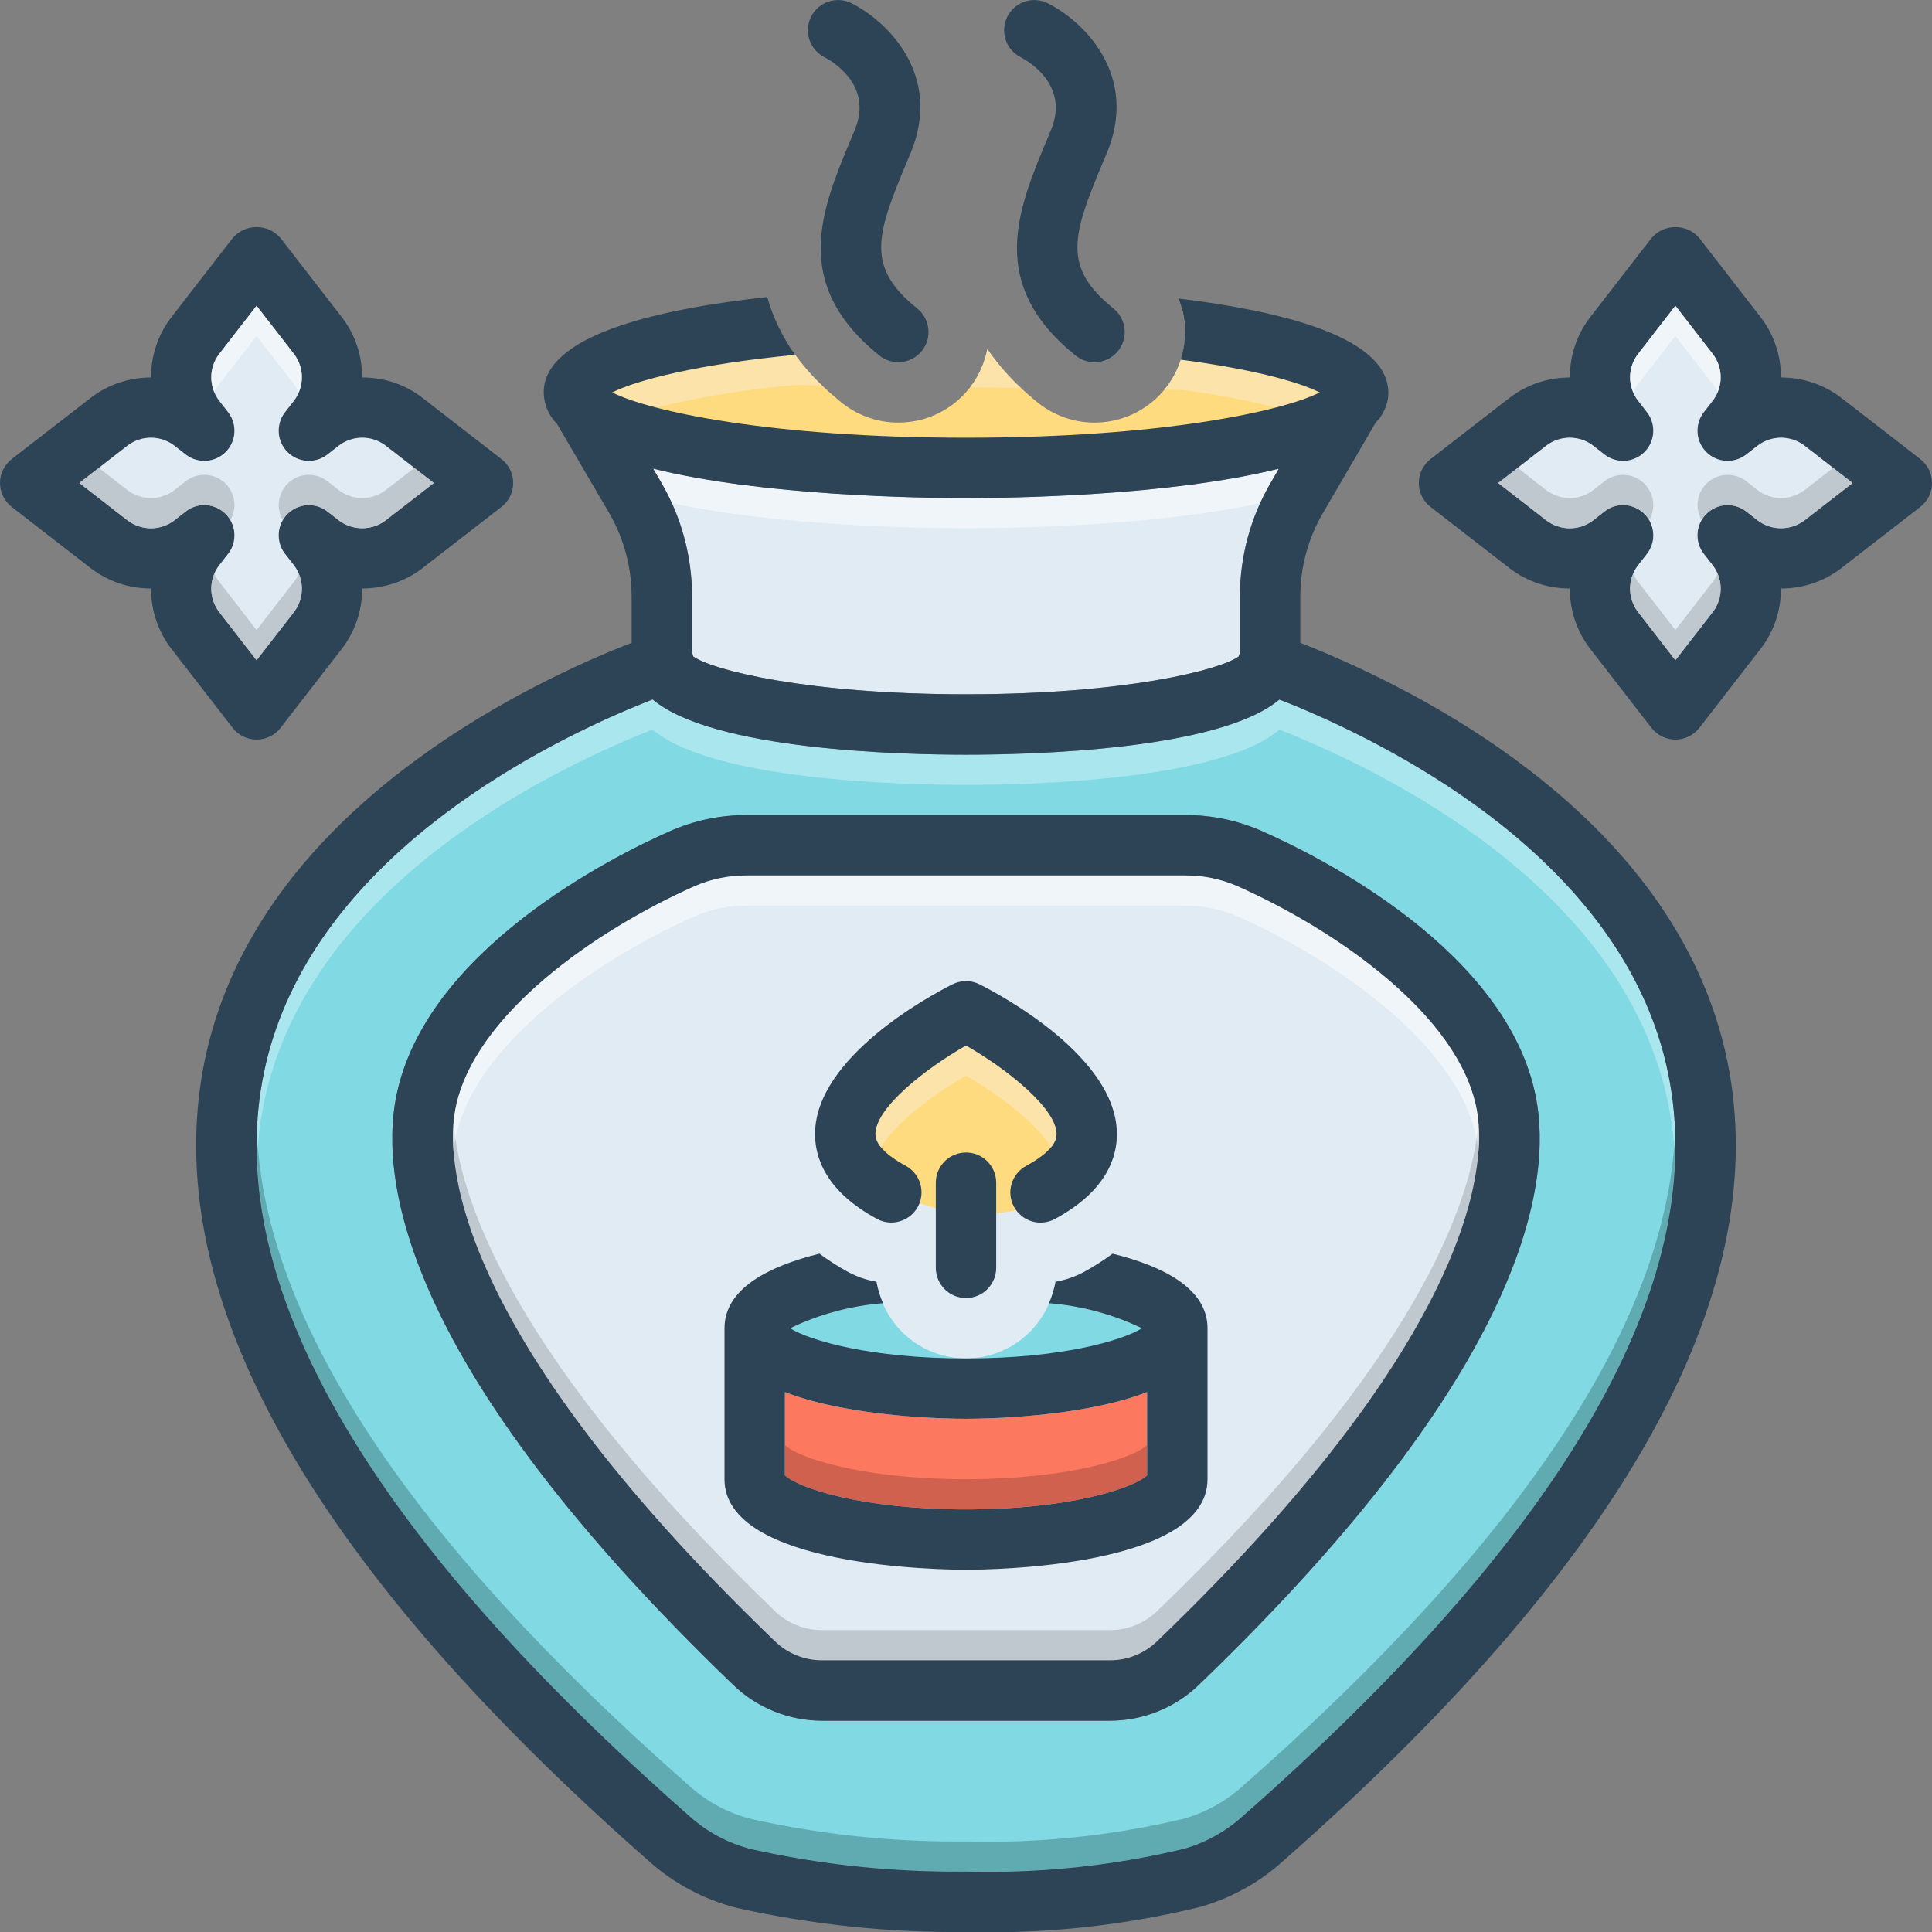 <?xml version="1.0" encoding="UTF-8"?> <svg xmlns="http://www.w3.org/2000/svg" viewBox="0 0 30 30" fill="none"><rect x="0" y="0" width="30" height="30" fill="#808080" stroke="none"/><g clip-path="url(#clip0_2445_1014)"><path d="M21.029 5.857C21.029 6.562 18.298 7.134 14.93 7.134C11.564 7.134 8.834 6.562 8.834 5.857C8.834 5.379 10.088 4.962 11.944 4.744C12.016 4.96 12.116 5.165 12.242 5.355C12.39 5.585 12.565 5.796 12.764 5.984C12.858 6.075 12.959 6.162 13.067 6.251C13.211 6.367 13.376 6.453 13.553 6.505C13.731 6.558 13.916 6.574 14.1 6.554C14.284 6.535 14.462 6.479 14.624 6.39C14.786 6.301 14.929 6.182 15.045 6.037C15.052 6.03 15.057 6.021 15.064 6.014C15.198 5.839 15.29 5.635 15.331 5.419C15.482 5.639 15.656 5.841 15.851 6.023C15.933 6.098 16.02 6.176 16.114 6.251C16.402 6.483 16.77 6.593 17.138 6.555C17.506 6.518 17.845 6.337 18.08 6.052C18.085 6.047 18.087 6.042 18.092 6.037C18.229 5.866 18.325 5.665 18.371 5.45C18.416 5.235 18.411 5.012 18.354 4.8C19.969 5.03 21.029 5.416 21.029 5.857Z" fill="#FFDB80"></path><path d="M25.953 16.943C25.477 13.791 22.327 11.944 20.489 11.123C20.236 11.009 20.023 10.922 19.866 10.863C18.933 11.648 16.011 11.719 15 11.719C13.99 11.719 11.068 11.648 10.135 10.861C9.978 10.922 9.767 11.009 9.511 11.121C7.674 11.944 4.524 13.791 4.048 16.941C3.568 20.112 5.808 23.899 10.704 28.2C10.977 28.446 11.305 28.622 11.661 28.713C12.757 28.958 13.877 29.075 15 29.062C16.137 29.093 17.272 28.975 18.378 28.711C18.716 28.616 19.028 28.444 19.289 28.209C24.19 23.904 26.433 20.114 25.953 16.943ZM18.619 26.159C18.249 26.518 17.754 26.718 17.239 26.719H12.762C12.247 26.718 11.751 26.518 11.382 26.159C6.246 21.22 5.9 18.326 6.15 17.039C6.596 14.756 9.516 13.298 10.402 12.907C10.778 12.74 11.186 12.655 11.597 12.656H18.404C18.815 12.655 19.223 12.74 19.599 12.907C20.485 13.298 23.405 14.756 23.85 17.039C24.101 18.326 23.754 21.22 18.619 26.159Z" fill="#81D9E3"></path><path d="M17.969 25.483C17.773 25.674 17.511 25.781 17.238 25.781H12.761C12.488 25.781 12.226 25.674 12.03 25.483C6.895 20.545 6.935 17.909 7.071 17.217C7.354 15.757 9.248 14.445 10.781 13.762C11.038 13.649 11.316 13.592 11.597 13.594H18.403C18.684 13.592 18.962 13.649 19.218 13.762C20.751 14.445 22.645 15.757 22.929 17.217C23.065 17.909 23.104 20.545 17.969 25.483Z" fill="#E1EBF4"></path><path d="M23.85 17.039C23.405 14.756 20.485 13.298 19.599 12.907C19.223 12.74 18.815 12.655 18.404 12.656H11.597C11.186 12.655 10.778 12.74 10.402 12.907C9.516 13.298 6.596 14.756 6.15 17.039C5.9 18.326 6.247 21.22 11.382 26.159C11.752 26.518 12.247 26.718 12.762 26.719H17.239C17.754 26.718 18.249 26.518 18.619 26.159C23.754 21.22 24.101 18.326 23.85 17.039ZM17.97 25.483C17.774 25.674 17.512 25.781 17.239 25.781H12.762C12.489 25.781 12.227 25.674 12.031 25.483C6.896 20.545 6.936 17.909 7.072 17.217C7.355 15.757 9.249 14.445 10.782 13.762C11.039 13.649 11.317 13.592 11.597 13.594H18.404C18.684 13.592 18.962 13.649 19.219 13.762C20.752 14.445 22.646 15.757 22.929 17.217C23.065 17.909 23.105 20.545 17.97 25.483Z" fill="#2D4356"></path><path d="M17.812 21.616V22.908C17.616 23.1 16.629 23.437 15 23.437C13.371 23.437 12.384 23.1 12.188 22.908V21.616C13.214 22.015 14.749 22.031 15 22.031C15.251 22.031 16.786 22.015 17.812 21.616Z" fill="#FC785E"></path><path d="M19.859 7.277L19.737 7.488C19.42 8.027 19.253 8.64 19.254 9.265V10.137C19.246 10.155 19.24 10.174 19.235 10.193C18.942 10.406 17.461 10.781 15 10.781C12.539 10.781 11.058 10.406 10.765 10.193C10.76 10.174 10.754 10.155 10.746 10.137V9.265C10.747 8.64 10.581 8.027 10.266 7.488L10.142 7.277C11.843 7.702 14.304 7.734 15 7.734C15.696 7.734 18.157 7.702 19.859 7.277Z" fill="#E1EBF4"></path><path d="M12.8 0.887C12.929 0.954 13.563 1.326 13.271 2.022L13.222 2.14C12.755 3.254 12.271 4.407 13.656 5.521C13.752 5.599 13.876 5.635 13.999 5.622C14.123 5.608 14.236 5.546 14.314 5.45C14.392 5.353 14.428 5.229 14.415 5.106C14.402 4.983 14.34 4.869 14.244 4.791C13.441 4.145 13.604 3.652 14.087 2.503L14.137 2.384C14.65 1.156 13.763 0.32 13.222 0.05C13.111 -0.005 12.983 -0.014 12.865 0.025C12.748 0.064 12.651 0.148 12.595 0.258C12.539 0.369 12.53 0.497 12.568 0.615C12.606 0.732 12.689 0.83 12.8 0.887Z" fill="#2D4356"></path><path d="M15.846 0.887C15.976 0.954 16.61 1.326 16.318 2.022L16.269 2.14C15.802 3.254 15.318 4.407 16.702 5.521C16.799 5.599 16.923 5.635 17.046 5.622C17.17 5.608 17.283 5.546 17.361 5.45C17.438 5.353 17.475 5.229 17.462 5.106C17.449 4.983 17.387 4.869 17.291 4.791C16.488 4.145 16.651 3.652 17.133 2.503L17.184 2.384C17.697 1.156 16.81 0.32 16.269 0.05C16.158 -0.005 16.03 -0.014 15.912 0.025C15.795 0.064 15.698 0.148 15.642 0.258C15.586 0.369 15.577 0.497 15.615 0.615C15.653 0.732 15.736 0.83 15.846 0.887Z" fill="#2D4356"></path><path d="M29.82 7.13L28.589 6.176C28.321 5.971 27.993 5.861 27.656 5.862H27.654C27.657 5.524 27.546 5.194 27.34 4.927L26.386 3.696C26.34 3.643 26.284 3.6 26.22 3.57C26.155 3.541 26.086 3.526 26.016 3.526C25.945 3.526 25.876 3.541 25.812 3.57C25.748 3.6 25.691 3.643 25.645 3.696L24.691 4.927C24.485 5.194 24.375 5.524 24.377 5.862H24.375C24.038 5.861 23.71 5.971 23.442 6.176L22.212 7.13C22.155 7.174 22.11 7.23 22.079 7.294C22.047 7.358 22.031 7.429 22.031 7.5C22.031 7.571 22.047 7.642 22.079 7.706C22.11 7.77 22.155 7.826 22.212 7.87L23.442 8.824C23.71 9.029 24.038 9.139 24.375 9.138H24.377C24.375 9.476 24.485 9.805 24.691 10.073L25.645 11.304C25.689 11.36 25.745 11.406 25.81 11.437C25.874 11.468 25.944 11.484 26.016 11.484C26.087 11.484 26.157 11.468 26.221 11.437C26.286 11.406 26.342 11.36 26.386 11.304L27.34 10.073C27.546 9.805 27.657 9.476 27.654 9.138H27.656C27.993 9.139 28.321 9.029 28.589 8.824L29.82 7.87C29.876 7.826 29.921 7.77 29.953 7.706C29.984 7.642 30 7.571 30 7.5C30 7.429 29.984 7.358 29.953 7.294C29.921 7.23 29.876 7.174 29.82 7.13ZM28.015 8.084C27.911 8.161 27.785 8.202 27.656 8.202C27.527 8.202 27.401 8.161 27.298 8.084L27.115 7.941C27.024 7.871 26.912 7.837 26.798 7.844C26.684 7.851 26.577 7.9 26.496 7.98C26.416 8.061 26.367 8.168 26.36 8.282C26.352 8.396 26.387 8.509 26.456 8.599L26.599 8.782C26.677 8.885 26.719 9.011 26.719 9.141C26.719 9.27 26.677 9.396 26.599 9.499L26.016 10.252L25.432 9.499C25.355 9.396 25.312 9.27 25.312 9.141C25.312 9.011 25.355 8.885 25.432 8.782L25.575 8.599C25.628 8.53 25.661 8.447 25.67 8.36C25.679 8.272 25.663 8.185 25.625 8.106C25.586 8.027 25.526 7.961 25.452 7.914C25.378 7.868 25.292 7.843 25.205 7.842C25.1 7.842 24.999 7.876 24.916 7.941L24.734 8.084C24.63 8.161 24.504 8.203 24.375 8.203C24.246 8.203 24.12 8.161 24.016 8.084L23.264 7.5L24.016 6.916C24.12 6.839 24.246 6.797 24.375 6.797C24.504 6.797 24.63 6.839 24.734 6.916L24.916 7.059C25.007 7.129 25.119 7.163 25.233 7.156C25.347 7.149 25.454 7.1 25.535 7.02C25.616 6.939 25.665 6.832 25.672 6.718C25.679 6.604 25.645 6.491 25.575 6.401L25.432 6.218C25.355 6.114 25.312 5.989 25.312 5.859C25.312 5.73 25.355 5.604 25.432 5.501L26.016 4.748L26.599 5.501C26.677 5.604 26.719 5.73 26.719 5.859C26.719 5.989 26.677 6.115 26.599 6.218L26.456 6.401C26.387 6.491 26.352 6.604 26.36 6.718C26.367 6.832 26.416 6.939 26.496 7.02C26.577 7.1 26.684 7.149 26.798 7.156C26.912 7.163 27.024 7.129 27.115 7.059L27.298 6.916C27.401 6.839 27.527 6.797 27.656 6.797C27.785 6.797 27.912 6.839 28.015 6.916L28.767 7.5L28.015 8.084Z" fill="#2D4356"></path><path d="M28.767 7.5L28.015 8.084C27.911 8.161 27.785 8.202 27.656 8.202C27.527 8.202 27.401 8.161 27.297 8.084L27.114 7.941C27.024 7.871 26.912 7.837 26.797 7.844C26.684 7.851 26.576 7.9 26.496 7.98C26.415 8.061 26.366 8.168 26.359 8.282C26.352 8.396 26.386 8.509 26.456 8.599L26.599 8.782C26.677 8.886 26.718 9.011 26.718 9.141C26.718 9.27 26.677 9.396 26.599 9.499L26.015 10.252L25.432 9.499C25.354 9.396 25.312 9.27 25.312 9.141C25.312 9.011 25.354 8.885 25.432 8.782L25.575 8.599C25.628 8.53 25.661 8.447 25.67 8.36C25.678 8.272 25.663 8.185 25.624 8.106C25.586 8.027 25.526 7.961 25.452 7.914C25.378 7.868 25.292 7.843 25.204 7.842C25.1 7.842 24.998 7.876 24.916 7.941L24.733 8.084C24.63 8.161 24.504 8.203 24.375 8.203C24.245 8.203 24.119 8.161 24.016 8.084L23.264 7.5L24.016 6.916C24.119 6.839 24.245 6.797 24.375 6.797C24.504 6.797 24.63 6.839 24.733 6.916L24.916 7.059C25.006 7.129 25.119 7.163 25.233 7.156C25.347 7.149 25.454 7.1 25.535 7.02C25.616 6.939 25.664 6.832 25.671 6.718C25.679 6.604 25.644 6.491 25.575 6.401L25.432 6.218C25.354 6.115 25.312 5.989 25.312 5.859C25.312 5.73 25.354 5.604 25.432 5.501L26.015 4.748L26.599 5.501C26.677 5.604 26.718 5.73 26.718 5.859C26.718 5.989 26.677 6.115 26.599 6.218L26.456 6.401C26.386 6.491 26.352 6.604 26.359 6.718C26.366 6.832 26.415 6.939 26.496 7.02C26.576 7.1 26.684 7.149 26.797 7.156C26.912 7.163 27.024 7.129 27.114 7.059L27.297 6.916C27.401 6.839 27.526 6.797 27.656 6.797C27.785 6.797 27.911 6.839 28.015 6.916L28.767 7.5Z" fill="#E1EBF4"></path><path d="M7.788 7.13L6.558 6.176C6.291 5.97 5.962 5.86 5.625 5.862H5.623C5.625 5.524 5.515 5.194 5.309 4.927L4.355 3.696C4.309 3.643 4.252 3.6 4.188 3.57C4.124 3.541 4.055 3.526 3.984 3.526C3.914 3.526 3.844 3.541 3.781 3.57C3.717 3.6 3.66 3.643 3.614 3.696L2.66 4.927C2.454 5.194 2.344 5.524 2.346 5.862H2.344C2.007 5.861 1.679 5.971 1.411 6.176L0.18 7.13C0.124 7.174 0.079 7.23 0.048 7.294C0.016 7.358 0 7.429 0 7.5C0 7.571 0.016 7.642 0.048 7.706C0.079 7.77 0.124 7.826 0.18 7.87L1.411 8.824C1.679 9.029 2.007 9.14 2.344 9.138H2.346C2.344 9.476 2.454 9.805 2.66 10.073L3.614 11.304C3.658 11.36 3.714 11.406 3.778 11.437C3.843 11.468 3.913 11.484 3.984 11.484C4.056 11.484 4.126 11.468 4.19 11.437C4.255 11.406 4.311 11.36 4.355 11.304L5.309 10.073C5.515 9.805 5.625 9.476 5.623 9.138H5.625C5.962 9.139 6.29 9.029 6.558 8.824L7.788 7.87C7.845 7.826 7.89 7.77 7.921 7.706C7.952 7.642 7.969 7.571 7.969 7.5C7.969 7.429 7.952 7.358 7.921 7.294C7.89 7.23 7.845 7.174 7.788 7.13ZM5.984 8.084C5.88 8.161 5.754 8.202 5.625 8.202C5.496 8.202 5.37 8.161 5.266 8.084L5.084 7.941C4.993 7.871 4.881 7.837 4.767 7.844C4.653 7.851 4.546 7.9 4.465 7.98C4.384 8.061 4.336 8.168 4.328 8.282C4.321 8.396 4.355 8.509 4.425 8.599L4.568 8.782C4.646 8.885 4.688 9.011 4.688 9.141C4.688 9.27 4.646 9.396 4.568 9.499L3.984 10.252L3.401 9.499C3.323 9.396 3.281 9.27 3.281 9.141C3.281 9.011 3.323 8.885 3.401 8.782L3.544 8.599C3.597 8.53 3.63 8.447 3.639 8.36C3.648 8.272 3.632 8.185 3.593 8.106C3.555 8.027 3.495 7.961 3.421 7.914C3.347 7.868 3.261 7.843 3.173 7.842C3.069 7.842 2.968 7.876 2.885 7.941L2.702 8.084C2.599 8.161 2.473 8.203 2.344 8.203C2.214 8.203 2.089 8.161 1.985 8.084L1.233 7.5L1.985 6.916C2.089 6.839 2.214 6.797 2.344 6.797C2.473 6.797 2.599 6.839 2.702 6.916L2.885 7.059C2.976 7.129 3.088 7.163 3.202 7.156C3.316 7.149 3.423 7.1 3.504 7.02C3.585 6.939 3.633 6.832 3.64 6.718C3.648 6.604 3.613 6.491 3.544 6.401L3.401 6.218C3.323 6.114 3.281 5.989 3.281 5.859C3.281 5.73 3.323 5.604 3.401 5.501L3.984 4.748L4.568 5.501C4.646 5.604 4.688 5.73 4.688 5.859C4.688 5.989 4.646 6.115 4.568 6.218L4.425 6.401C4.355 6.491 4.321 6.604 4.328 6.718C4.336 6.832 4.384 6.939 4.465 7.02C4.546 7.1 4.653 7.149 4.767 7.156C4.881 7.163 4.993 7.129 5.084 7.059L5.266 6.916C5.37 6.839 5.496 6.797 5.625 6.797C5.754 6.797 5.88 6.839 5.984 6.916L6.736 7.5L5.984 8.084Z" fill="#2D4356"></path><path d="M6.736 7.5L5.983 8.084C5.88 8.161 5.754 8.202 5.625 8.202C5.495 8.202 5.37 8.161 5.266 8.084L5.083 7.941C4.993 7.871 4.88 7.837 4.766 7.844C4.652 7.851 4.545 7.9 4.464 7.98C4.384 8.061 4.335 8.168 4.328 8.282C4.321 8.396 4.355 8.509 4.425 8.599L4.568 8.782C4.645 8.886 4.687 9.011 4.687 9.141C4.687 9.27 4.645 9.396 4.568 9.499L3.984 10.252L3.4 9.499C3.323 9.396 3.281 9.27 3.281 9.141C3.281 9.011 3.323 8.885 3.4 8.782L3.543 8.599C3.597 8.53 3.63 8.447 3.638 8.36C3.647 8.272 3.631 8.185 3.593 8.106C3.554 8.027 3.495 7.961 3.421 7.914C3.346 7.868 3.261 7.843 3.173 7.842C3.069 7.842 2.967 7.876 2.885 7.941L2.702 8.084C2.599 8.161 2.473 8.203 2.343 8.203C2.214 8.203 2.088 8.161 1.985 8.084L1.232 7.5L1.985 6.916C2.088 6.839 2.214 6.797 2.343 6.797C2.473 6.797 2.599 6.839 2.702 6.916L2.885 7.059C2.975 7.129 3.088 7.163 3.202 7.156C3.316 7.149 3.423 7.1 3.504 7.02C3.584 6.939 3.633 6.832 3.64 6.718C3.647 6.604 3.613 6.491 3.543 6.401L3.4 6.218C3.323 6.115 3.281 5.989 3.281 5.859C3.281 5.73 3.323 5.604 3.4 5.501L3.984 4.748L4.568 5.501C4.645 5.604 4.687 5.73 4.687 5.859C4.687 5.989 4.645 6.115 4.568 6.218L4.425 6.401C4.355 6.491 4.321 6.604 4.328 6.718C4.335 6.832 4.384 6.939 4.464 7.02C4.545 7.1 4.652 7.149 4.766 7.156C4.88 7.163 4.993 7.129 5.083 7.059L5.266 6.916C5.369 6.839 5.495 6.797 5.625 6.797C5.754 6.797 5.88 6.839 5.983 6.916L6.736 7.5Z" fill="#E1EBF4"></path><path d="M14.898 15.864C14.898 15.864 12.814 16.992 13.453 18.018C14.092 19.043 15.783 19.022 16.538 18.486C17.293 17.951 16.56 16.48 14.898 15.864Z" fill="#FFDB80"></path><path d="M14.531 18.365V19.687C14.531 19.812 14.581 19.931 14.669 20.019C14.756 20.107 14.876 20.156 15 20.156C15.124 20.156 15.244 20.107 15.331 20.019C15.419 19.931 15.469 19.812 15.469 19.687V18.365C15.469 18.241 15.419 18.121 15.331 18.033C15.244 17.945 15.124 17.896 15 17.896C14.876 17.896 14.756 17.945 14.669 18.033C14.581 18.121 14.531 18.241 14.531 18.365Z" fill="#2D4356"></path><path d="M13.619 18.928C13.728 18.987 13.856 19 13.975 18.964C14.094 18.928 14.194 18.847 14.253 18.738C14.312 18.629 14.325 18.501 14.29 18.382C14.255 18.263 14.174 18.163 14.065 18.103C13.848 17.986 13.591 17.805 13.594 17.608C13.599 17.199 14.372 16.594 15 16.236C15.643 16.603 16.401 17.213 16.406 17.608C16.409 17.805 16.151 17.986 15.935 18.103C15.881 18.132 15.833 18.172 15.794 18.22C15.755 18.268 15.726 18.323 15.708 18.382C15.69 18.441 15.684 18.503 15.691 18.564C15.697 18.625 15.715 18.685 15.745 18.739C15.774 18.793 15.814 18.841 15.862 18.88C15.909 18.919 15.964 18.948 16.024 18.966C16.083 18.983 16.145 18.989 16.206 18.982C16.267 18.976 16.327 18.957 16.381 18.928C17.186 18.493 17.349 17.963 17.343 17.595C17.327 16.414 15.565 15.463 15.211 15.285C15.146 15.252 15.073 15.234 15 15.234C14.926 15.234 14.854 15.252 14.788 15.285C14.435 15.463 12.672 16.414 12.656 17.595C12.651 17.963 12.814 18.493 13.619 18.928Z" fill="#2D4356"></path><path d="M16.721 19.867C16.712 19.9 16.694 19.93 16.669 19.953C16.645 19.976 16.614 19.992 16.581 19.999C16.508 20.009 16.434 20.015 16.361 20.022C16.289 20.32 16.121 20.586 15.883 20.78C15.645 20.973 15.35 21.083 15.043 21.093C14.736 21.103 14.435 21.011 14.185 20.833C13.935 20.655 13.751 20.4 13.66 20.107C13.521 20.042 13.387 19.967 13.259 19.884C12.486 20.036 11.982 20.284 11.982 20.564C11.982 21.027 13.35 21.401 15.037 21.401C16.723 21.401 18.091 21.027 18.091 20.564C18.091 20.273 17.545 20.017 16.721 19.867Z" fill="#81D9E3"></path><path d="M17.276 19.467C17.133 19.572 16.984 19.668 16.828 19.753C16.691 19.826 16.543 19.877 16.39 19.903C16.369 20.018 16.336 20.129 16.289 20.236C16.79 20.276 17.279 20.408 17.733 20.625C17.416 20.82 16.47 21.094 15 21.094C13.53 21.094 12.584 20.82 12.267 20.625C12.721 20.408 13.21 20.276 13.711 20.236C13.664 20.129 13.631 20.018 13.61 19.903C13.457 19.877 13.309 19.826 13.172 19.753C13.016 19.668 12.867 19.572 12.724 19.467C11.937 19.662 11.25 20.009 11.25 20.625V22.969C11.25 24.335 14.616 24.375 15 24.375C15.384 24.375 18.75 24.335 18.75 22.969V20.625C18.75 20.009 18.063 19.662 17.276 19.467ZM17.812 22.908C17.616 23.1 16.629 23.438 15 23.438C13.371 23.438 12.384 23.1 12.188 22.908V21.616C13.214 22.015 14.749 22.031 15 22.031C15.251 22.031 16.786 22.015 17.812 21.616V22.908Z" fill="#2D4356"></path><path opacity="0.5" d="M26.669 6.094C26.653 6.049 26.629 6.007 26.599 5.97L26.015 5.217L25.432 5.97C25.402 6.007 25.378 6.049 25.361 6.094C25.32 5.998 25.304 5.892 25.317 5.788C25.329 5.684 25.369 5.585 25.432 5.501L26.015 4.748L26.599 5.501C26.662 5.585 26.702 5.684 26.714 5.788C26.727 5.892 26.711 5.998 26.669 6.094Z" fill="white"></path><path opacity="0.3" d="M19.289 28.209C19.028 28.444 18.716 28.616 18.378 28.711C17.272 28.975 16.136 29.093 15 29.062C13.877 29.075 12.756 28.958 11.66 28.713C11.305 28.622 10.976 28.446 10.704 28.2C6.122 24.176 3.865 20.599 3.989 17.559C4.102 20.496 6.356 23.911 10.704 27.731C10.976 27.977 11.305 28.154 11.66 28.244C12.756 28.489 13.877 28.606 15 28.594C16.136 28.625 17.272 28.506 18.378 28.242C18.716 28.147 19.028 27.975 19.289 27.741C23.642 23.916 25.898 20.498 26.011 17.562C26.133 20.604 23.876 24.18 19.289 28.209Z" fill="#0F423C"></path><path opacity="0.5" d="M17.97 25.483C17.774 25.674 17.512 25.781 17.238 25.781H12.762C12.489 25.781 12.226 25.674 12.031 25.483C7.32 20.953 6.963 18.359 7.043 17.428C7.139 18.626 7.955 21.096 12.031 25.015C12.226 25.206 12.489 25.312 12.762 25.312H17.238C17.512 25.312 17.774 25.206 17.97 25.015C22.046 21.096 22.861 18.626 22.957 17.428C23.037 18.359 22.681 20.953 17.97 25.483Z" fill="#9FA5AA"></path><path opacity="0.5" d="M16.406 17.609C16.402 17.686 16.372 17.76 16.32 17.817C16.104 17.447 15.513 16.999 15 16.704C14.496 16.992 13.898 17.438 13.68 17.815C13.628 17.758 13.598 17.685 13.594 17.609C13.598 17.198 14.372 16.594 15 16.235C15.642 16.603 16.402 17.212 16.406 17.609Z" fill="#F9EDD2"></path><path opacity="0.5" d="M22.957 17.897C22.952 17.826 22.943 17.756 22.929 17.686C22.645 16.226 20.752 14.913 19.219 14.231C18.962 14.118 18.684 14.061 18.403 14.062H11.597C11.316 14.061 11.038 14.118 10.781 14.231C9.248 14.913 7.355 16.226 7.071 17.686C7.058 17.756 7.048 17.826 7.043 17.897C7.022 17.67 7.032 17.442 7.071 17.217C7.355 15.757 9.248 14.445 10.781 13.762C11.038 13.649 11.316 13.592 11.597 13.594H18.403C18.684 13.592 18.962 13.649 19.219 13.762C20.752 14.445 22.645 15.757 22.929 17.217C22.969 17.442 22.978 17.67 22.957 17.897Z" fill="white"></path><path opacity="0.4" d="M26.011 18.03C26.002 17.823 25.983 17.617 25.953 17.412C25.477 14.259 22.327 12.412 20.489 11.592C20.236 11.477 20.023 11.391 19.866 11.332C18.933 12.117 16.01 12.188 15 12.188C13.99 12.188 11.067 12.117 10.134 11.33C9.977 11.391 9.767 11.477 9.511 11.59C7.674 12.412 4.524 14.259 4.048 17.409C4.018 17.614 3.998 17.821 3.989 18.028C3.974 17.665 3.994 17.3 4.048 16.941C4.524 13.791 7.674 11.944 9.511 11.121C9.767 11.009 9.977 10.922 10.134 10.861C11.067 11.648 13.99 11.719 15 11.719C16.01 11.719 18.933 11.648 19.866 10.863C20.023 10.922 20.236 11.009 20.489 11.123C22.327 11.944 25.477 13.791 25.953 16.943C26.006 17.303 26.026 17.667 26.011 18.03Z" fill="#E8FBFC"></path><path opacity="0.5" d="M19.859 7.277L19.737 7.488C19.676 7.593 19.62 7.701 19.57 7.812C17.89 8.175 15.659 8.203 15 8.203C14.344 8.203 12.113 8.175 10.432 7.812C10.382 7.701 10.327 7.593 10.266 7.488L10.142 7.277C11.843 7.702 14.304 7.734 15 7.734C15.696 7.734 18.157 7.702 19.859 7.277Z" fill="white"></path><path opacity="0.5" d="M25.608 8.079C25.588 8.043 25.564 8.009 25.535 7.98C25.454 7.899 25.347 7.851 25.233 7.843C25.119 7.836 25.006 7.87 24.916 7.941L24.733 8.084C24.63 8.161 24.504 8.203 24.375 8.203C24.245 8.203 24.119 8.161 24.016 8.084L23.264 7.5L23.566 7.266L24.016 7.615C24.119 7.692 24.245 7.734 24.375 7.734C24.504 7.734 24.63 7.692 24.733 7.615L24.916 7.472C25.002 7.405 25.108 7.371 25.217 7.374C25.326 7.377 25.43 7.419 25.512 7.49C25.594 7.562 25.648 7.66 25.666 7.767C25.683 7.875 25.662 7.985 25.608 8.079Z" fill="#9FA5AA"></path><path opacity="0.5" d="M26.599 9.499L26.015 10.252L25.432 9.499C25.369 9.415 25.329 9.316 25.317 9.212C25.304 9.108 25.32 9.002 25.361 8.906C25.378 8.951 25.402 8.993 25.432 9.03L26.015 9.783L26.599 9.03C26.629 8.993 26.653 8.951 26.669 8.906C26.711 9.002 26.727 9.108 26.714 9.212C26.702 9.316 26.662 9.415 26.599 9.499Z" fill="#9FA5AA"></path><path opacity="0.5" d="M28.767 7.5L28.015 8.084C27.911 8.161 27.785 8.202 27.656 8.202C27.527 8.202 27.401 8.161 27.297 8.084L27.115 7.941C27.024 7.871 26.912 7.837 26.798 7.845C26.684 7.852 26.577 7.9 26.496 7.98C26.467 8.009 26.442 8.043 26.424 8.079C26.369 7.985 26.348 7.875 26.366 7.767C26.383 7.66 26.437 7.562 26.519 7.49C26.601 7.419 26.705 7.377 26.814 7.374C26.922 7.371 27.029 7.405 27.115 7.472L27.297 7.615C27.401 7.692 27.527 7.734 27.656 7.734C27.785 7.734 27.911 7.692 28.015 7.615L28.465 7.266L28.767 7.5Z" fill="#9FA5AA"></path><path opacity="0.5" d="M4.638 6.094C4.622 6.049 4.598 6.007 4.568 5.97L3.984 5.217L3.401 5.97C3.37 6.007 3.347 6.049 3.33 6.094C3.288 5.998 3.273 5.892 3.285 5.788C3.298 5.684 3.337 5.585 3.401 5.501L3.984 4.748L4.568 5.501C4.631 5.585 4.671 5.684 4.683 5.788C4.695 5.892 4.68 5.998 4.638 6.094Z" fill="white"></path><path opacity="0.5" d="M4.568 9.499L3.984 10.252L3.401 9.499C3.337 9.415 3.298 9.316 3.285 9.212C3.273 9.108 3.288 9.002 3.33 8.906C3.347 8.951 3.37 8.993 3.401 9.03L3.984 9.783L4.568 9.03C4.598 8.993 4.622 8.951 4.638 8.906C4.68 9.002 4.695 9.108 4.683 9.212C4.671 9.316 4.631 9.415 4.568 9.499Z" fill="#9FA5AA"></path><path opacity="0.5" d="M3.576 8.079C3.557 8.043 3.533 8.009 3.504 7.98C3.423 7.899 3.316 7.851 3.202 7.843C3.088 7.836 2.975 7.87 2.885 7.941L2.702 8.084C2.599 8.161 2.473 8.203 2.343 8.203C2.214 8.203 2.088 8.161 1.985 8.084L1.232 7.5L1.535 7.266L1.985 7.615C2.088 7.692 2.214 7.734 2.343 7.734C2.473 7.734 2.599 7.692 2.702 7.615L2.885 7.472C2.971 7.405 3.077 7.371 3.186 7.374C3.295 7.377 3.399 7.419 3.481 7.49C3.562 7.562 3.617 7.66 3.634 7.767C3.652 7.875 3.631 7.985 3.576 8.079Z" fill="#9FA5AA"></path><path opacity="0.5" d="M6.736 7.5L5.984 8.084C5.88 8.161 5.754 8.202 5.625 8.202C5.496 8.202 5.37 8.161 5.266 8.084L5.084 7.941C4.993 7.871 4.88 7.837 4.767 7.845C4.653 7.852 4.546 7.9 4.465 7.98C4.436 8.009 4.411 8.043 4.392 8.079C4.337 7.985 4.317 7.875 4.334 7.767C4.352 7.66 4.406 7.562 4.488 7.49C4.569 7.419 4.673 7.377 4.782 7.374C4.891 7.371 4.997 7.405 5.084 7.472L5.266 7.615C5.37 7.692 5.496 7.734 5.625 7.734C5.754 7.734 5.88 7.692 5.984 7.615L6.434 7.266L6.736 7.5Z" fill="#9FA5AA"></path><path opacity="0.5" d="M17.812 22.439V22.908C17.616 23.1 16.629 23.438 15 23.438C13.371 23.438 12.384 23.1 12.188 22.908V22.439C12.384 22.631 13.371 22.969 15 22.969C16.629 22.969 17.616 22.631 17.812 22.439Z" fill="#A54B3F"></path><path opacity="0.5" d="M12.241 5.355C12.389 5.585 12.565 5.796 12.764 5.984L12.349 5.979C11.62 6.04 10.897 6.157 10.186 6.328C9.952 6.273 9.724 6.194 9.506 6.094C9.85 5.918 10.687 5.698 11.969 5.552L12.011 5.353L12.241 5.355Z" fill="#F9EDD2"></path><path opacity="0.5" d="M15.851 6.023L15.063 6.014C15.198 5.839 15.29 5.635 15.331 5.419C15.482 5.639 15.656 5.841 15.851 6.023Z" fill="#F9EDD2"></path><path opacity="0.5" d="M20.494 6.094C20.276 6.194 20.048 6.273 19.814 6.328C19.327 6.206 18.832 6.115 18.333 6.054L18.08 6.052C18.085 6.047 18.087 6.042 18.092 6.037C18.23 5.867 18.326 5.665 18.371 5.449H18.385L18.471 5.604C19.165 5.671 19.846 5.836 20.494 6.094Z" fill="#F9EDD2"></path><path d="M26.88 16.802C26.336 13.212 22.884 11.166 20.873 10.268C20.597 10.144 20.362 10.048 20.191 9.982V9.265C20.191 8.807 20.313 8.357 20.545 7.962L21.349 6.584C21.372 6.544 21.412 6.511 21.438 6.473C21.464 6.433 21.487 6.391 21.506 6.347C21.554 6.238 21.57 6.117 21.55 6C21.433 5.215 19.886 4.828 18.302 4.636C18.422 4.939 18.433 5.275 18.332 5.585C19.446 5.73 20.175 5.932 20.493 6.094C19.924 6.382 18.049 6.797 15 6.797C11.95 6.797 10.075 6.382 9.506 6.094C9.886 5.902 10.849 5.653 12.349 5.51C12.152 5.239 12.005 4.935 11.913 4.612C10.265 4.793 8.589 5.175 8.451 5.986C8.435 6.094 8.445 6.205 8.48 6.308C8.514 6.412 8.573 6.506 8.65 6.584L9.457 7.962C9.687 8.357 9.808 8.807 9.808 9.265V9.982C9.637 10.048 9.403 10.141 9.126 10.266C7.118 11.166 3.663 13.209 3.119 16.802C2.59 20.306 4.933 24.38 10.082 28.905C10.47 29.25 10.935 29.497 11.437 29.625C12.606 29.886 13.802 30.012 15 30C16.217 30.032 17.433 29.903 18.616 29.616C19.095 29.484 19.537 29.244 19.907 28.913C25.064 24.384 27.41 20.311 26.88 16.802ZM15 7.734C15.696 7.734 18.157 7.702 19.858 7.277L19.736 7.488C19.419 8.027 19.253 8.64 19.254 9.265V10.137C19.246 10.155 19.24 10.174 19.235 10.193C18.942 10.406 17.461 10.781 15 10.781C12.539 10.781 11.057 10.406 10.764 10.193C10.76 10.174 10.753 10.155 10.746 10.137V9.265C10.746 8.64 10.58 8.027 10.265 7.488L10.141 7.277C11.843 7.702 14.304 7.734 15 7.734ZM19.289 28.209C19.027 28.444 18.715 28.616 18.377 28.711C17.271 28.975 16.136 29.093 15 29.062C13.877 29.075 12.756 28.958 11.66 28.713C11.304 28.622 10.976 28.446 10.704 28.2C5.807 23.899 3.567 20.112 4.047 16.941C4.523 13.791 7.673 11.944 9.511 11.121C9.766 11.009 9.977 10.922 10.134 10.861C11.067 11.648 13.989 11.719 15 11.719C16.01 11.719 18.932 11.648 19.865 10.863C20.022 10.922 20.236 11.009 20.489 11.123C22.326 11.944 25.476 13.791 25.952 16.943C26.433 20.114 24.189 23.904 19.289 28.209Z" fill="#2D4356"></path></g><defs><clipPath id="clip0_2445_1014"><rect width="7.5" height="7.5" fill="white" transform="scale(4)"></rect></clipPath></defs></svg> 
